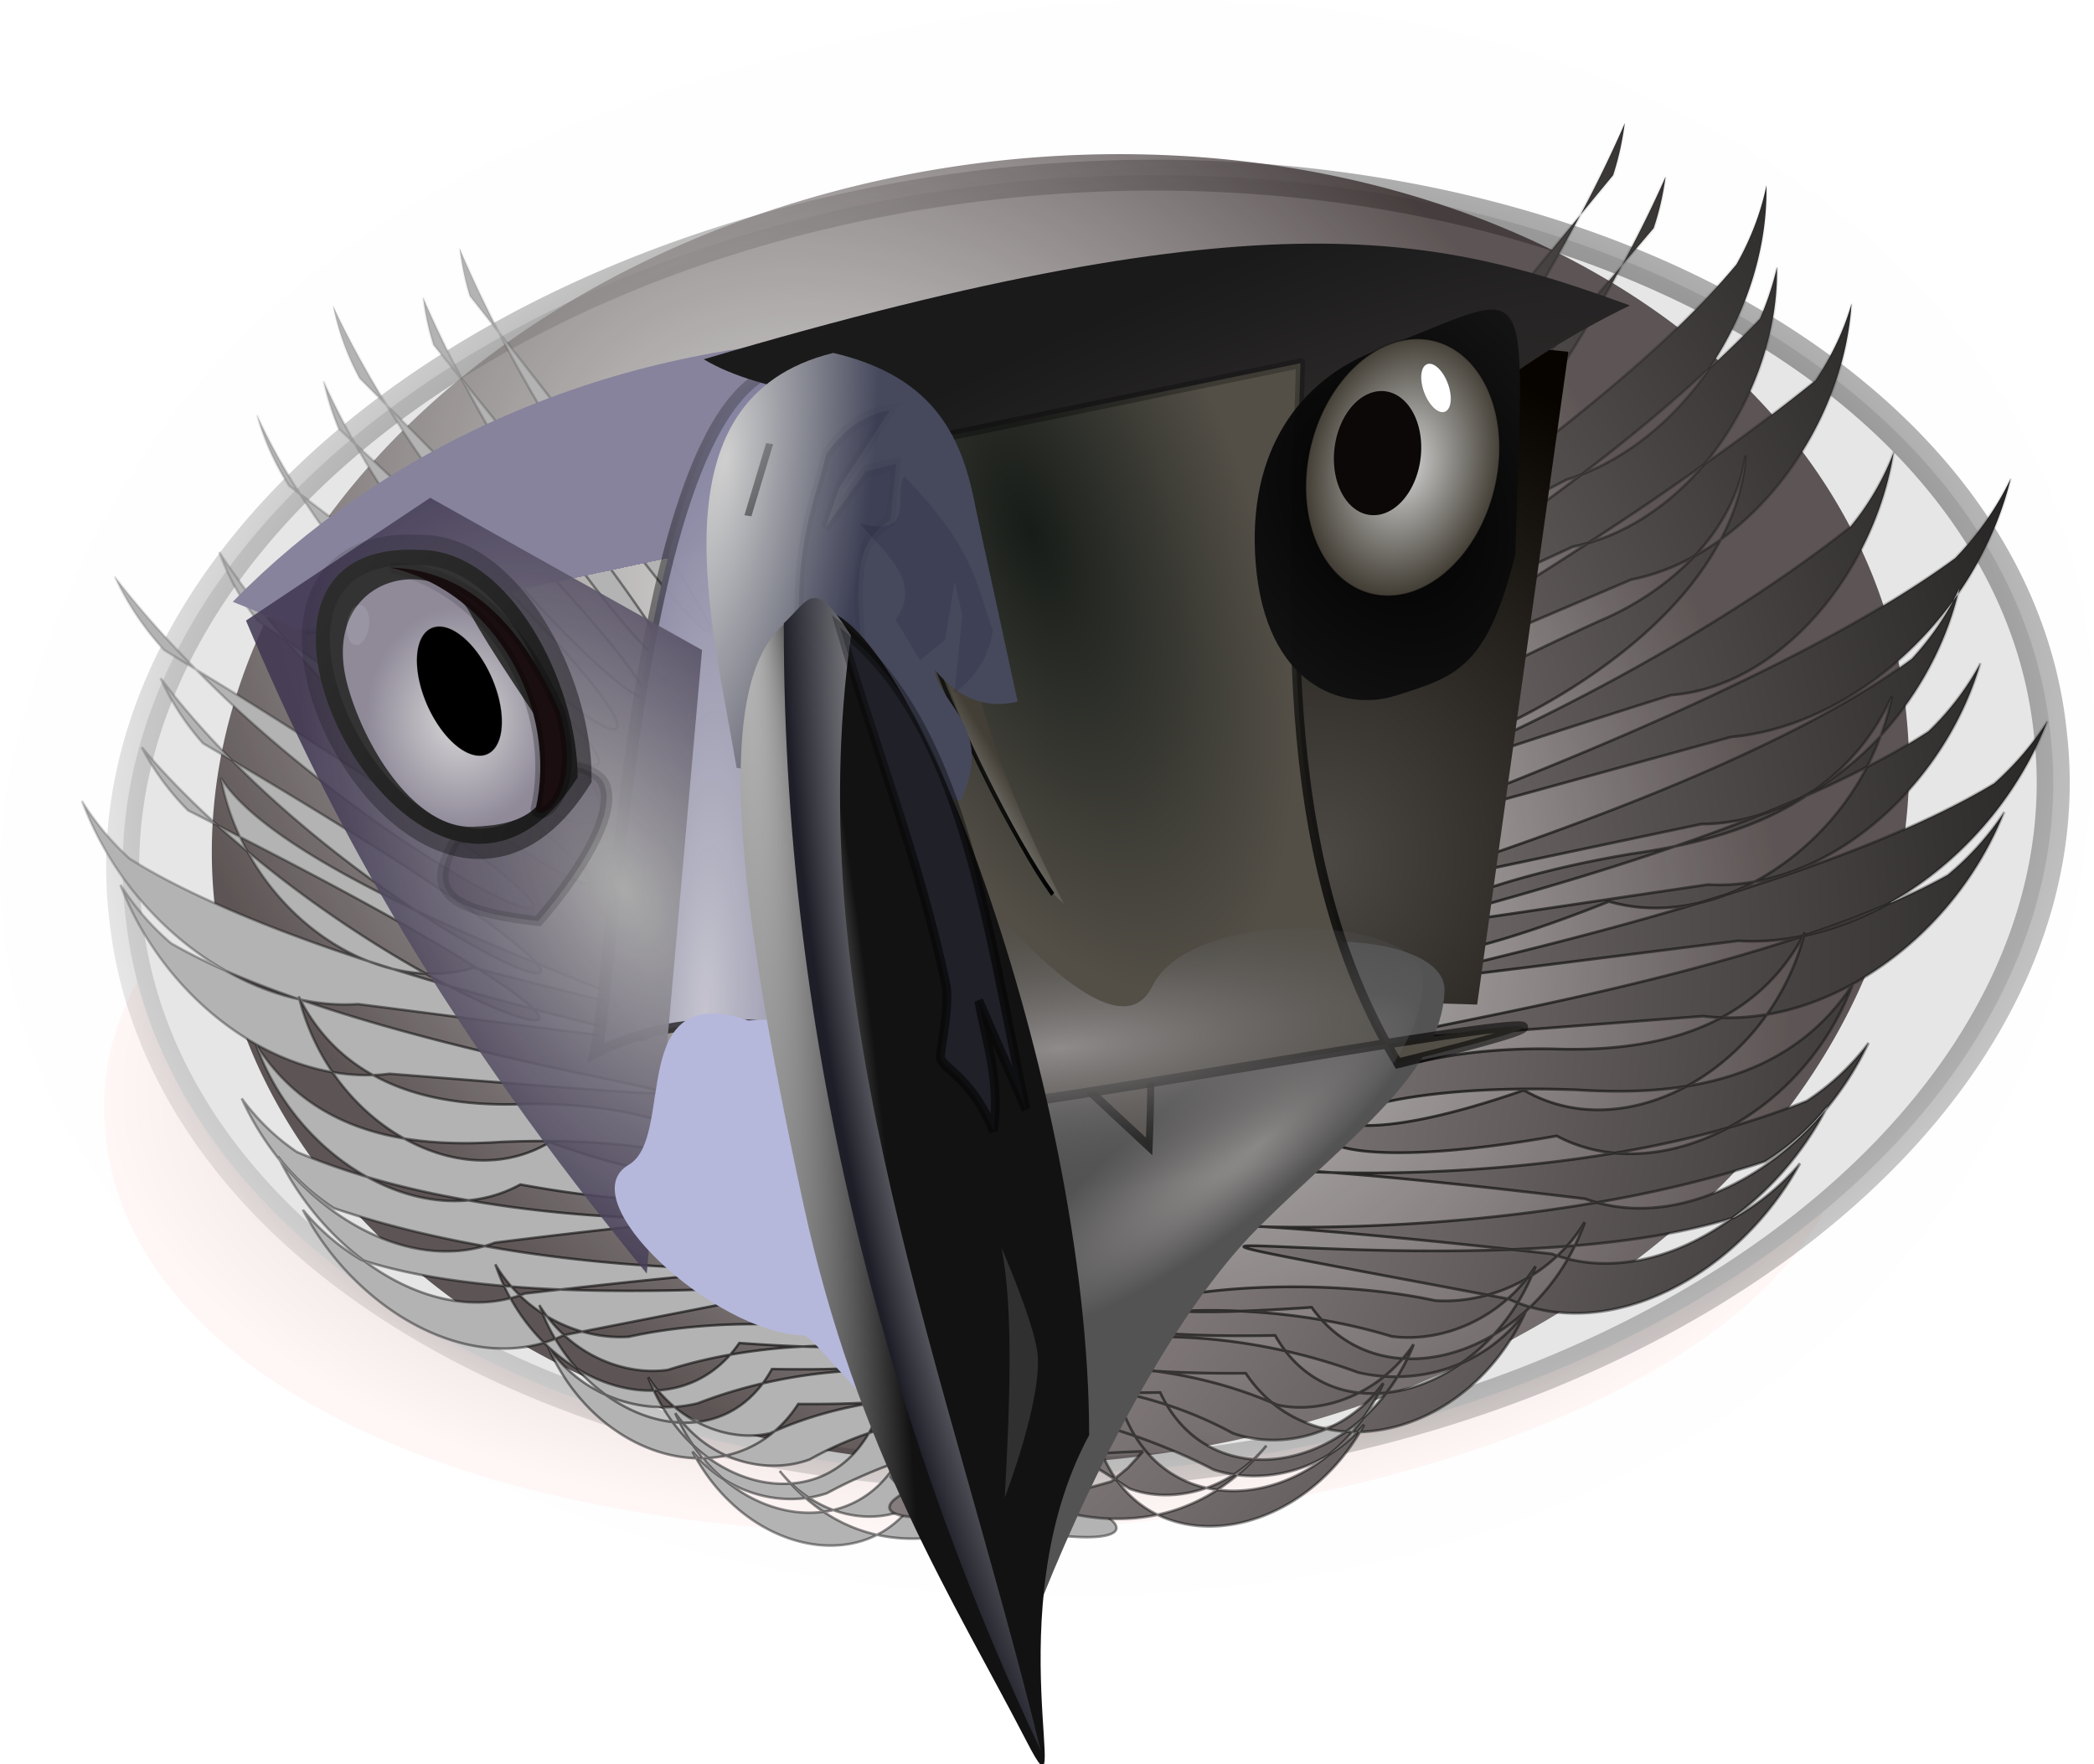<svg xmlns="http://www.w3.org/2000/svg" xmlns:xlink="http://www.w3.org/1999/xlink" viewBox="0 0 226.59 190.91" version="1.0"><defs><filter id="I"><feGaussianBlur stdDeviation=".453"/></filter><filter id="u" height="1.118" width="1.229" y="-.059" x="-.115"><feGaussianBlur stdDeviation="1.788"/></filter><filter id="R"><feGaussianBlur stdDeviation=".393"/></filter><filter id="V" height="1.322" width="3.069" y="-.161" x="-1.035"><feGaussianBlur stdDeviation="1.723"/></filter><filter id="W" height="1.242" width="1.57" y="-.121" x="-.285"><feGaussianBlur stdDeviation="2.5"/></filter><filter id="ab" height="1.538" width="1.531" y="-.269" x="-.266"><feGaussianBlur stdDeviation="1.439"/></filter><filter id="ac" height="1.247" width="1.407" y="-.123" x="-.203"><feGaussianBlur stdDeviation=".401"/></filter><filter id="Z"><feGaussianBlur stdDeviation=".666"/></filter><filter id="ad"><feGaussianBlur stdDeviation=".464"/></filter><filter id="B"><feGaussianBlur stdDeviation=".308"/></filter><filter id="D" height="1.212" width="1.295" y="-.106" x="-.148"><feGaussianBlur stdDeviation=".565"/></filter><filter id="E" height="1.782" width="2.032" y="-.391" x="-.516"><feGaussianBlur stdDeviation=".895"/></filter><filter id="O" height="1.406" width="1.737" y="-.203" x="-.368"><feGaussianBlur stdDeviation="1.724"/></filter><filter id="P" height="1.376" width="1.582" y="-.188" x="-.291"><feGaussianBlur stdDeviation="1.653"/></filter><filter id="Q" height="1.522" width="2.938" y="-.261" x="-.969"><feGaussianBlur stdDeviation="1.643"/></filter><filter id="M"><feGaussianBlur stdDeviation=".631"/></filter><filter id="G"><feGaussianBlur stdDeviation=".409"/></filter><filter id="T"><feGaussianBlur stdDeviation="1.128"/></filter><filter id="s"><feGaussianBlur stdDeviation="1.373"/></filter><filter id="X"><feGaussianBlur stdDeviation=".61"/></filter><filter id="L" height="1.581" width="1.188" y="-.291" x="-.094"><feGaussianBlur stdDeviation=".733"/></filter><filter id="J" height="1.166" width="1.211" y="-.083" x="-.105"><feGaussianBlur stdDeviation="1.534"/></filter><filter id="n" height="1.109" width="1.311" y="-.054" x="-.155"><feGaussianBlur stdDeviation="1.526"/></filter><filter id="i"><feGaussianBlur stdDeviation="1.95"/></filter><filter id="r" height="1.54" width="1.601" y="-.27" x="-.301"><feGaussianBlur stdDeviation="1.802"/></filter><filter id="Y" height="1.267" width="1.277" y="-.134" x="-.139"><feGaussianBlur stdDeviation="1.6"/></filter><filter id="z" height="1.222" width="1.23" y="-.111" x="-.115"><feGaussianBlur stdDeviation="1.398"/></filter><filter id="v" height="1.34" width="1.152" y="-.17" x="-.076"><feGaussianBlur stdDeviation="3.4"/></filter><filter id="x" height="1.168" width="1.242" y="-.084" x="-.121"><feGaussianBlur stdDeviation="2.645"/></filter><filter id="l" height="1.189" width="1.357" y="-.095" x="-.179"><feGaussianBlur stdDeviation="2.872"/></filter><filter id="h"><feGaussianBlur stdDeviation="1.141"/></filter><filter id="e" height="1.327" width="1.235" y="-.164" x="-.117"><feGaussianBlur stdDeviation="8.466"/></filter><filter id="p" height="1.161" width="1.257" y="-.08" x="-.128"><feGaussianBlur stdDeviation="2.676"/></filter><filter id="c" height="1.315" width="1.24" y="-.157" x="-.12"><feGaussianBlur stdDeviation="11.914"/></filter><filter id="F" height="1.276" width="1.452" y="-.138" x="-.226"><feGaussianBlur stdDeviation="1.409"/></filter><radialGradient id="aa" gradientUnits="userSpaceOnUse" cy="481.74" cx="297.65" gradientTransform="matrix(1 0 0 .93 0 33.93)" r="14.88"><stop offset="0" stop-color="#d9d9d9"/><stop offset="1" stop-color="#8f8998"/></radialGradient><radialGradient id="U" fx="371.49" fy="525.49" gradientUnits="userSpaceOnUse" cy="515.66" cx="370.98" gradientTransform="matrix(1.555 8.924 -3.537 .617 1641.4 -3130)" r="14.769"><stop offset="0" stop-color="#fff"/><stop offset="1" stop-color="#1d1e27"/></radialGradient><radialGradient id="d" gradientUnits="userSpaceOnUse" cy="434.15" cx="757.61" gradientTransform="matrix(1 0 0 .763 22.122 103.02)" r="119.2"><stop offset="0" stop-color="#baadac"/><stop offset="1" stop-color="#fff7f6"/></radialGradient><radialGradient id="f" xlink:href="#a" gradientUnits="userSpaceOnUse" cy="505.1" cx="369.04" gradientTransform="matrix(1 0 0 .767 0 117.7)" r="107.82"/><radialGradient id="g" gradientUnits="userSpaceOnUse" cy="497.43" cx="359.19" gradientTransform="matrix(.571 -.539 .776 .825 -241.79 283.24)" r="86.786"><stop offset="0" stop-color="#fff"/><stop offset="1" stop-color="#251919"/></radialGradient><radialGradient id="j" fx="289.78" fy="444.54" gradientUnits="userSpaceOnUse" cy="425.11" cx="318.41" gradientTransform="matrix(1.599 -.836 .353 .675 -342.28 415.27)" r="32.286"><stop offset="0" stop-color="#181818"/><stop offset="1" stop-color="#87839c"/></radialGradient><radialGradient id="k" gradientUnits="userSpaceOnUse" cy="849.5" cx="451.48" gradientTransform="matrix(.327 .284 -.306 .317 441.1 109.79)" r="362.28"><stop offset="0" stop-color="#c7bbbb"/><stop offset="1"/></radialGradient><radialGradient id="m" gradientUnits="userSpaceOnUse" cy="481.98" cx="394.08" gradientTransform="matrix(2.776 -.581 .569 2.72 -971.68 -587.53)" r="19.286"><stop offset="0" stop-color="#4d4a46"/><stop offset="1" stop-color="#070400"/></radialGradient><radialGradient id="o" gradientUnits="userSpaceOnUse" cy="490.48" cx="332.97" gradientTransform="matrix(1.249 .014 -.208 7.559 19.836 -3202)" r="12.291"><stop offset="0" stop-color="#c4c3ce"/><stop offset="1" stop-color="#67658a" stop-opacity=".947"/></radialGradient><radialGradient id="q" gradientUnits="userSpaceOnUse" cy="501.34" cx="318.17" gradientTransform="matrix(.99 -.589 1.004 1.686 -497.68 -160.28)" r="25.001"><stop offset="0" stop-color="#aaa"/><stop offset="1" stop-color="#403752" stop-opacity=".858"/></radialGradient><radialGradient id="t" fx="375.86" fy="484" gradientUnits="userSpaceOnUse" cy="489.52" cx="380.74" gradientTransform="matrix(-.946 .681 -.178 -.248 832.34 387.77)" r="23.971"><stop offset="0" stop-color="#938f8f"/><stop offset="1" stop-color="#535353"/></radialGradient><radialGradient id="w" gradientUnits="userSpaceOnUse" cy="492.61" cx="421.07" gradientTransform="matrix(-.195 -.47 2.009 -.795 -518.89 1050.2)" r="51.571"><stop offset="0" stop-color="#322e2e"/><stop offset="1" stop-color="#1a1a1a"/></radialGradient><radialGradient id="y" gradientUnits="userSpaceOnUse" cy="468.82" cx="371.75" gradientTransform="matrix(.949 -.381 .803 2 -363.94 -335.16)" r="23.228"><stop offset="0" stop-color="#171c18"/><stop offset="1" stop-color="#534f47"/></radialGradient><radialGradient id="A" gradientUnits="userSpaceOnUse" cy="472.21" cx="393.94" gradientTransform="matrix(1.823 -1.037 1.745 1.731 -1137.9 44.426)" r="14.606"><stop offset="0"/><stop offset="1" stop-color="#1e1d1d"/></radialGradient><radialGradient id="C" xlink:href="#b" gradientUnits="userSpaceOnUse" cy="462.18" cx="404.02" gradientTransform="matrix(1 0 0 1.131 0 -60.741)" r="7.473"/><radialGradient id="S" fx="330.99" fy="522.87" gradientUnits="userSpaceOnUse" cy="540.56" cx="328.52" gradientTransform="matrix(.819 -.042 .343 6.62 -116.62 -2983.9)" r="19.602"><stop offset="0" stop-color="#bababa"/><stop offset="1" stop-color="#121212"/></radialGradient><radialGradient id="K" gradientUnits="userSpaceOnUse" cy="521.65" cx="367.16" gradientTransform="matrix(.032 .63 -2.409 .122 1614.1 218.22)" r="23.971"><stop offset="0" stop-color="#8f8b8b"/><stop offset="1" stop-color="#4d4d4d" stop-opacity="0"/></radialGradient><radialGradient id="N" fx="322.45" fy="461.02" gradientUnits="userSpaceOnUse" cy="456.53" cx="317.93" gradientTransform="matrix(.715 -3.137 1.237 .282 -468.94 1334.8)" r="17.925"><stop offset="0" stop-color="#cfcfcf"/><stop offset="1" stop-color="#46495c"/></radialGradient><linearGradient id="H" y2="488.57" xlink:href="#b" gradientUnits="userSpaceOnUse" x2="364.16" y1="493.87" x1="355.58"/><linearGradient id="b"><stop offset="0" stop-color="#d6d6d6"/><stop offset="1" stop-color="#433f36"/></linearGradient><linearGradient id="a"><stop offset="0"/><stop offset="1" stop-opacity="0"/></linearGradient></defs><path d="M226.58 78.279c0 54.921-43.87 94.451-111.62 94.451-67.748 0-127.65-41.62-112.63-94.451C14.741 34.632 46.873 13.498 97.788 3.023c66.362-13.652 128.79 20.332 128.79 75.256z" opacity=".007"/><path d="M898.93 437.18c0 51.86-61.48 87.88-127.28 87.88-65.79 0-111.11-36.02-111.11-87.88s53.4-93.94 119.2-93.94c65.79 0 119.19 42.08 119.19 93.94z" transform="matrix(.793 0 0 .527 -512.55 -110.695)" filter="url(#c)" fill="url(#d)"/><path d="M447.14 510.58a86.786 61.786 0 11-173.57 0 86.786 61.786 0 11173.57 0z" transform="matrix(1.2 -.114 .122 1.121 -376.99 -442.03)" filter="url(#e)" stroke="url(#f)" stroke-linecap="round" stroke-width="2.964" fill="#e6e6e6"/><path d="M447.14 510.58a86.786 61.786 0 11-173.57 0 86.786 61.786 0 11173.57 0z" transform="matrix(1.055 -.115 .107 1.131 -320.055 -448.42)" opacity=".842" filter="url(#e)" stroke="url(#f)" stroke-linecap="round" stroke-width="2.964" fill="url(#g)"/><path d="M449.93 479.17c-23.09 26.08-72.03 38.12-4.54 5.86 1.78-1.68 3.34-3.67 4.54-5.86m5.85 4.97c-4.57 11.57-16.31 19.49-26.99 18.84-64.14 7.87-2.03 1.04 22.35-13.5 1.75-1.54 3.34-3.34 4.64-5.34m-3.77 7.79c-4.53 11.18-16.05 18.77-26.3 17.51-60.89 4.58-1.46.48 21.36-12.1 1.87-1.52 3.56-3.35 4.94-5.41m-17.42 10.34c-3.03 11.71-15.65 18.58-24.53 13.52-25.16 8.61-20.18-3.92 2.56-3.54 7.7.27 17.31-1.1 21.97-9.98zm4.18 4.44c-4.26 11.19-16.88 17.67-25.85 13-29.07 5.07-25.81-4.98 1.77-3.95 8.1.5 18.23-.24 24.08-9.05m1.39 5.02c-4.77 9.92-15.8 16.58-24.76 13.37-52.98-6.26-9.39 3.13 19.36-8.4a21.37 21.37 0 005.4-4.97m-3.55 5.38c-4.88 9.39-15.44 15.91-24.11 12.72-53.89-5.94-13.7 2.46 18.63-7.92 2.03-1.24 3.92-2.86 5.48-4.8m-2.44 4.96c-5.41 9.69-16.78 15.53-25.47 11.62-51.85-9.66-3.5.23 19.78-7 2.09-1.16 4.05-2.73 5.69-4.62zm-18.8 5.04c-4.08 11.28-17.67 15.81-23.85 7.3-28.41 1.92-6.48-4.22 10.79-.58 4.67.31 10.08-1.95 13.06-6.72m-4.3 3.78c-4.14 10.81-17.47 15.05-22.74 5.93-26.96.45-7.01-5.1 10.17.08 4.42.58 9.64-1.51 12.57-6.01m-.85 3.87c-5.13 11.04-18.59 13.92-24.46 5.3-28.47.22-9.45-7.09 9.81-.07 4.85 1.13 10.96-.24 14.65-5.23m-9.79 2.82c-4.4 10.87-17.66 13.55-22.14 4.13-24.94.44-5.77-5.92 10.23 1.07 4.09.88 9.06-1.05 11.91-5.2m-2.65 3.33c-5.01 10.8-18.37 12.59-22.53 2.91-24.75-.52-6.16-6.95 9.38 1.38 4.24 1.49 9.82.18 13.15-4.29m-1.68 3.56c-5.71 10.3-19.22 12.11-23.09 2-26.35-4.36-6.09-6.39 9.93 1.86 4.21 1.36 9.6.21 13.16-3.86m-8.53 1.8c-18.47 21.76-52.26-22.12-11.98 3.68 3.83 1.42 8.81.09 11.98-3.68m-10.77.49c-27.29.84-30.68 10.44-2.77 2.58l1.45-1.17 1.32-1.41m42.07-113.89c-14.37 32.43-46.58 58.39-1.02 4.47.49-1.46.82-2.97 1.02-4.47m3.56 4.6c-14.1 31.4-46.34 56.41-1.04 4.41.5-1.44.84-2.93 1.04-4.41m8.81.73c-15.78 32.51-58.35 58.96-2.62 6.78 1.22-2.12 2.13-4.43 2.62-6.78m.92 7.02c-14.58 31.11-55.81 51.64-1.49 4.42.64-1.43 1.13-2.92 1.49-4.42m6.51 3.14c-14.92 31.43-65.25 50.97-3.15 6.57 1.38-2.02 2.47-4.25 3.15-6.57m-9.25 13c-50.09 36.49-8.9 29.51 0 0m12.94-.3c-19.98 29.11-68.42 48.5-3.76 6.39 1.58-1.9 2.88-4.08 3.76-6.39m10.22 2.28c-24.42 30.28-75.79 47.57-4.85 6.83 1.94-1.98 3.62-4.3 4.85-6.83m-4.49 9.42c-21.58 27.22-69.32 42.07-4.15 6.05 1.67-1.78 3.1-3.83 4.15-6.05m-5.9 9.26c-2.42 12.01-14.65 20.45-24.7 17.59-45.37 11.1 16.17-4.55 24.7-17.59" transform="matrix(-1.107 0 0 1.167 513.41 -478.33)" fill-rule="evenodd" filter="url(#h)" stroke="url(#f)" stroke-width=".237" fill="#b3b3b3"/><path transform="matrix(.987 0 0 1.052 -249.062 -427.3)" d="M336.43 494.51c-26.33-6.99-37.87-18.88-58.57-26.43 16.08-15.46 40.86-26.76 70-27.15l-11.43 53.58z" fill-rule="evenodd" filter="url(#i)" stroke="url(#f)" fill="url(#j)"/><path transform="matrix(1.239 0 0 1.262 -343.16 -532.96)" d="M449.93 479.17c-3.25 10.94-13.73 19.58-23.78 18.99-57.48 8.33-2.96 1.21 19.24-13.13 1.78-1.68 3.34-3.67 4.54-5.86m5.85 4.97c-4.57 11.57-16.31 19.49-26.99 18.84-64.14 7.87-2.03 1.04 22.35-13.5 1.75-1.54 3.34-3.34 4.64-5.34m-3.77 7.79c-4.53 11.18-16.05 18.77-26.3 17.51-60.89 4.58-1.46.48 21.36-12.1 1.87-1.52 3.56-3.35 4.94-5.41m-17.42 10.34c-3.03 11.71-15.65 18.58-24.53 13.52-25.16 8.61-20.18-3.92 2.56-3.54 7.7.27 17.31-1.1 21.97-9.98zm4.18 4.44c-4.26 11.19-16.88 17.67-25.85 13-29.07 5.07-25.81-4.98 1.77-3.95 8.1.5 18.23-.24 24.08-9.05m1.39 5.02c-4.77 9.92-15.8 16.58-24.76 13.37-52.98-6.26-9.39 3.13 19.36-8.4a21.37 21.37 0 005.4-4.97m-3.55 5.38c-4.88 9.39-15.44 15.91-24.11 12.72-53.89-5.94-13.7 2.46 18.63-7.92 2.03-1.24 3.92-2.86 5.48-4.8m-2.44 4.96c-5.41 9.69-16.78 15.53-25.47 11.62-51.85-9.66-3.5.23 19.78-7 2.09-1.16 4.05-2.73 5.69-4.62zm-18.8 5.04c-4.08 11.28-17.67 15.81-23.85 7.3-28.41 1.92-6.48-4.22 10.79-.58 4.67.31 10.08-1.95 13.06-6.72m-4.3 3.78c-4.14 10.81-17.47 15.05-22.74 5.93-26.96.45-7.01-5.1 10.17.08 4.42.58 9.64-1.51 12.57-6.01m-.85 3.87c-5.13 11.04-18.59 13.92-24.46 5.3-28.47.22-9.45-7.09 9.81-.07 4.85 1.13 10.96-.24 14.65-5.23m-9.79 2.82c-4.4 10.87-17.66 13.55-22.14 4.13-24.94.44-5.77-5.92 10.23 1.07 4.09.88 9.06-1.05 11.91-5.2m-2.65 3.33c-5.01 10.8-18.37 12.59-22.53 2.91-24.75-.52-6.16-6.95 9.38 1.38 4.24 1.49 9.82.18 13.15-4.29m-1.68 3.56c-5.71 10.3-19.22 12.11-23.09 2-26.35-4.36-6.09-6.39 9.93 1.86 4.21 1.36 9.6.21 13.16-3.86m-8.53 1.8c-18.47 21.76-52.26-22.12-11.98 3.68 3.83 1.42 8.81.09 11.98-3.68m-10.77.49c-27.29.84-30.68 10.44-2.77 2.58l1.45-1.17 1.32-1.41m42.07-113.89c-14.37 32.43-46.58 58.39-1.02 4.47.49-1.46.82-2.97 1.02-4.47m3.56 4.6c-14.1 31.4-46.34 56.41-1.04 4.41.5-1.44.84-2.93 1.04-4.41m8.81.73c.23 10.73-7.36 22.22-17.45 25.24-53.23 27.08-2.9 2.58 14.83-18.46 1.22-2.12 2.13-4.43 2.62-6.78m.92 7.02c.21 10.6-7.67 22.01-17.81 23.96-46.27 20.92-4.09 1.57 16.32-19.54.64-1.43 1.13-2.92 1.49-4.42m6.51 3.14c-.69 10.84-9.1 21.67-19.24 23.65-48.91 20.53-9.55 3.35 16.09-17.08 1.38-2.02 2.47-4.25 3.15-6.57m-9.25 13c-1.83 25.54-63.32 36.77-12.72 14.18 5.7-2.35 11.69-7.31 12.72-14.18m12.94-.3c-1.59 10.14-9.79 20.1-19.45 20.85-55.44 17.13-12.05 7.21 15.69-14.46 1.58-1.9 2.88-4.08 3.76-6.39m10.22 2.28c-2.95 11.82-13.66 21.2-24.42 22.16-61.54 16.55-4.66 2.18 19.57-15.33 1.94-1.98 3.62-4.3 4.85-6.83m-4.49 9.42c-2.54 10.91-12.46 20.18-22.53 20.21-56.63 11.7-2.91 1.42 18.38-14.16 1.67-1.78 3.1-3.83 4.15-6.05m-5.9 9.26c-2.42 12.01-14.65 20.45-24.7 17.59-28.27 11.07-24.89.34 2-4.09 8.25-1.16 18.34-3.95 22.7-13.5" fill-rule="evenodd" filter="url(#h)" stroke="url(#f)" stroke-width=".237" fill="url(#k)"/><path transform="matrix(.987 0 0 1.052 -249.062 -427.3)" d="M378.57 438.08c2.17 26.79 2.68 62.81 10 70.71l25.72.72 10-67.15-45.72-4.28z" fill-rule="evenodd" filter="url(#l)" stroke="url(#f)" fill="url(#m)"/><path transform="matrix(1.324 0 0 1.052 -365.52 -427.3)" d="M347.71 448.8c-19.14-25.37-21.19 56.44-22.95 65.66 6.23-3.9 13.16-3.74 20.71-1.01l2.24-64.65z" fill-rule="evenodd" filter="url(#n)" stroke="url(#f)" fill="url(#o)"/><path transform="matrix(.987 0 0 1.052 -249.062 -427.3)" d="M279.31 470.01c9.84 21.91 21.93 41.92 43.94 67.17l6.06-64.14-29.8-15.66-20.2 12.63z" fill-rule="evenodd" filter="url(#p)" stroke="url(#f)" fill="url(#q)"/><path transform="matrix(1.232 0 0 1.052 -327.21 -427.3)" d="M318.57 486.65c1.89 4.31-5.71 14.28-5.71 14.28-8.97-1.21-9.58-3.55-7.15-8.57 2.3.58 9.77-4.33 8.58-6.43-.98-1.71 3.49-1.09 4.28.72z" opacity=".558" fill-rule="evenodd" filter="url(#r)" stroke="url(#f)" fill="#3e3446"/><path transform="matrix(.987 0 0 1.052 -249.062 -427.3)" d="M364.64 529.86c.59-7.41-4.35-36.52-.17-40.56.18-.17 12.53 29.1 17.95 19.71 4.71-8.16 28.53-7.48 28.29-.93-.31 8.52-10.6 15.2-20.32 24.28C378.96 543.05 369 564.3 365 574.51l-.36-44.65z" fill-rule="evenodd" filter="url(#s)" stroke="url(#f)" fill="url(#t)"/><path transform="matrix(.761 0 0 1.052 -164.956 -427.3)" d="M357.86 473.9c21.39 17.27 23.4 31.46 22.3 50.2-28.49-19.17-48.18-31.6-44.69-54.37l22.39 4.17z" fill-rule="evenodd" filter="url(#u)" stroke="url(#f)" fill="#58534f"/><path transform="matrix(.935 0 0 1.02 -231.733 -412.33)" d="M374.75 478.08c-1.95-35.53-31.48-28.02-45.46-35.72 65.78-17.87 85.47-12.94 107.19-5.71-25.62 11.36-34.57 27.67-61.73 41.43z" fill-rule="evenodd" filter="url(#v)" stroke="url(#f)" fill="url(#w)"/><path transform="matrix(.987 0 0 1.052 -249.062 -427.3)" d="M394.92 443.54c-.54 21.88-3.45 50.13 10.69 72.01 43.93-10.15-29.99 2.98-44.99 4.46l-11.11-67.68 45.41-8.79z" fill-rule="evenodd" filter="url(#x)" stroke="url(#f)" fill="url(#y)"/><path transform="matrix(.987 0 0 1.399 -248.843 -579.58)" d="M418.25 457.17c-3.07 8.74-6.41 9.43-13.07 10.91-5.96 1.33-14.32-.88-15.39-10.21-1.01-8.82 4.96-14.25 13.25-16.49 17.66-4.76 16.18-7.16 15.21 15.79z" opacity=".995" filter="url(#z)" stroke="url(#f)" stroke-linecap="round" stroke-width=".104" fill="url(#A)"/><path d="M411.43 462.18a7.41 8.393 0 11-14.82 0 7.41 8.393 0 1114.82 0z" transform="matrix(1.265 .574 -.559 1.578 -100.95 -910.65)" filter="url(#B)" stroke="url(#f)" stroke-linecap="round" stroke-width=".1" fill="url(#C)"/><path d="M408.57 454.33a4.554 6.429 0 11-9.11 0 4.554 6.429 0 119.11 0z" transform="matrix(1.01 .208 -.169 1.034 -182.209 -504.78)" filter="url(#D)" stroke="url(#f)" stroke-linecap="round" stroke-width=".1" fill="#0b0807"/><path d="M411.89 446.4a1.768 2.904 0 11-3.54 0 1.768 2.904 0 113.54 0z" transform="matrix(.717 -.316 .344 .888 -292.228 -224.817)" filter="url(#E)" stroke="url(#f)" stroke-linecap="round" stroke-width=".1" fill="#fff"/><g transform="matrix(1.079 0 0 1.287 -285.923 -546.74)" filter="url(#F)" stroke="url(#f)"><path d="M357.09 475.82l5.3 2.78c.68 8.03 7.76 22.49 11.7 29.87-6.61-5.57-12.95-23.29-17-32.65z" transform="matrix(.992 .129 -.086 .662 44.299 115.94)" fill-rule="evenodd" filter="url(#G)" fill="url(#H)"/><path d="M359.82 476.47c1.56 6.29 6.84 20.32 11.07 27.32" transform="matrix(.784 -.114 .11 .752 24.373 163.45)" filter="url(#I)" stroke-width=".5" fill="none"/></g><path transform="matrix(.987 0 0 1.052 -249.062 -427.3)" d="M343.15 510.82l-8.77.32c-13.49-4.25-7.91 11.99-13.11 14.85-6.52 3.58 9.29 17.24 19.17 17.56 1.37.04 8.44 9.99 14.22 11.31l-11.51-44.04z" filter="url(#J)" fill-rule="evenodd" fill="#b5b8db"/><path transform="matrix(.986 -.044 .042 1.051 -270.909 -409.67)" d="M363.21 529.51c.59-7.41-12.91-36.89-8.73-40.93.18-.17 19.7 28.05 25.12 18.66 4.72-8.16 29.92-6.06 29.69.48-.31 8.52-10.61 15.2-20.33 24.29-11.43 10.69-21.39 31.94-25.39 42.14l-.36-44.64z" filter="url(#s)" fill-rule="evenodd" fill="url(#K)"/><path transform="matrix(1.202 0 0 1.593 -317.719 -713.15)" d="M338.59 533.33c-3.41-2.95-6.98-4.1-17.05-4.42" filter="url(#L)" stroke="url(#f)" stroke-width="1.63" fill="none"/><path transform="matrix(.987 0 0 1.052 -249.062 -427.3)" d="M333.1 485.16c-2.54-14.44-9.66-38.03 10.6-42.68 11.41 2.5 14.24 9.01 15.66 16.17l4.55 19.69c-2.95.7-6.15.06-9.09-3.28.63 3.86 6.56 5.89 2.85 13.47l-24.57-3.37z" filter="url(#M)" fill-rule="evenodd" fill="url(#N)"/><path transform="matrix(.92 -.232 .158 1.35 -298.523 -479.29)" d="M352.14 452.72l-1.43 4.29c-4.95 1-4.61 5.18-5 8.92-3.16-4.45-4.82.1-7.14.72.53-9.49 3.4-11.96 5.72-16.07 2.61-1.74 5.23-2.31 7.85-2.15l-6.78 5-2.15 2.86 5.36-3.57h3.57z" opacity=".347" fill-rule="evenodd" filter="url(#O)" stroke="url(#f)" fill="#000026"/><path d="M352.14 452.72l-1.43 4.29c-4.95 1-4.61 5.18-5 8.92-3.16-4.45-4.82.1-7.14.72.53-9.49 3.4-11.96 5.72-16.07 2.61-1.74 5.23-2.31 7.85-2.15l-6.78 5-2.15 2.86 5.36-3.57h3.57z" transform="matrix(-.767 .631 -.87 -.814 763.51 217.76)" opacity=".347" fill-rule="evenodd" filter="url(#P)" stroke="url(#f)" fill="#000026"/><path transform="matrix(.775 0 0 .552 -178.964 -200.565)" d="M338.38 450.31l-3.03 14.14" filter="url(#Q)" stroke="url(#f)" fill="none"/><path transform="matrix(.987 0 0 1.052 -249.062 -427.3)" d="M371.75 553.79c-10.44 18.16-1.27 41.67-6.82 31.57-7.94-14.43-18.65-29.94-24.5-55.3-7.76-33.67-10.79-57.91.76-61.12 10.07-2.8 30.56 49.03 30.56 84.85z" filter="url(#R)" fill="url(#S)"/><path transform="matrix(.9 0 0 1.061 -219.52 -432.57)" d="M338.15 471.27c3.17-2.55 3.59-4.74 8.08 1.26-6.34 37.89 11.63 75.09 22.81 113.7-16.22-29.13-31-68.93-30.89-114.96z" filter="url(#T)" fill-rule="evenodd" fill="url(#U)"/><path transform="matrix(.987 0 0 1.052 -249.062 -427.3)" d="M362.14 534.51c1.3 6.21.94 15.74.36 25.71 0 0 4.22-10.27 3.57-15-.43-3.12-3.93-10.71-3.93-10.71z" opacity=".432" fill-rule="evenodd" filter="url(#V)" stroke="url(#f)" fill="#b3b3b3"/><path transform="matrix(.954 0 0 1.097 -237.54 -448.68)" d="M361.68 520.58c.77-5-.8-8.75-1.67-12.86l5.35 10.71c-4.53-18.49-7.19-38.09-21.07-47.5 4.01 12.02 8.86 22.44 12.04 35.36.27 2.26-.38 4.78-.67 6.79-.19 1.3 3.42 1.83 6.02 7.5z" opacity=".726" fill-rule="evenodd" filter="url(#W)" stroke="url(#f)" fill="#2b2d3c"/><path transform="matrix(1.009 0 0 .956 -257.058 -378.5)" d="M403.57 511.29c-19.03 6.99-27.53 17.48-34.28 31.07" opacity=".363" filter="url(#X)" stroke="url(#f)" stroke-width="3.075" fill="none"/><path transform="matrix(1.023 0 0 1.107 -259.394 -454.64)" d="M314.66 486.68c-15.97 23.26-42.99-23.51-16.66-22.23 9.47 0 16.66 13.03 16.66 22.23z" filter="url(#Y)" stroke="url(#f)" stroke-linecap="round" stroke-width="2.964" fill="#333"/><path transform="matrix(.687 0 0 .868 -154.695 -340.7)" d="M312.53 485.54c0 7.88-4.61 9.81-12.89 10.04-8.83.24-16.72-9.35-19.61-17.32-5.07-13.93 13.82-17.23 19.19-9.32 3.23 4.75 9.9 12.21 13.31 16.6z" filter="url(#Z)" stroke="url(#f)" stroke-linecap="round" stroke-width=".1" fill="url(#aa)"/><path d="M307.86 478.61a5.893 7.134 0 11-11.79 0 5.893 7.134 0 1111.79 0z" transform="matrix(.334 -.7 .581 .788 -329.22 -90.98)" filter="url(#ab)" stroke="url(#f)" stroke-linecap="round" stroke-width=".1"/><path d="M293.93 471.11a2.5 3.393 0 11-5 0 2.5 3.393 0 115 0z" transform="matrix(.471 -.343 .087 .589 -139.515 -109.901)" opacity=".318" filter="url(#ac)" stroke="url(#f)" stroke-linecap="round" stroke-width=".1" fill="#fff"/><path transform="matrix(1.068 0 0 1.171 -251.002 -498.69)" d="M274.55 478.31c10.9 2.31 17.02 13.22 14.74 22.33.38 1.36 4.87-1.22 2.48-8.95-3.57-7.47-8.83-13.14-17.22-13.38z" fill-rule="evenodd" filter="url(#ad)" stroke="url(#f)" fill="#1a0e10"/></svg>